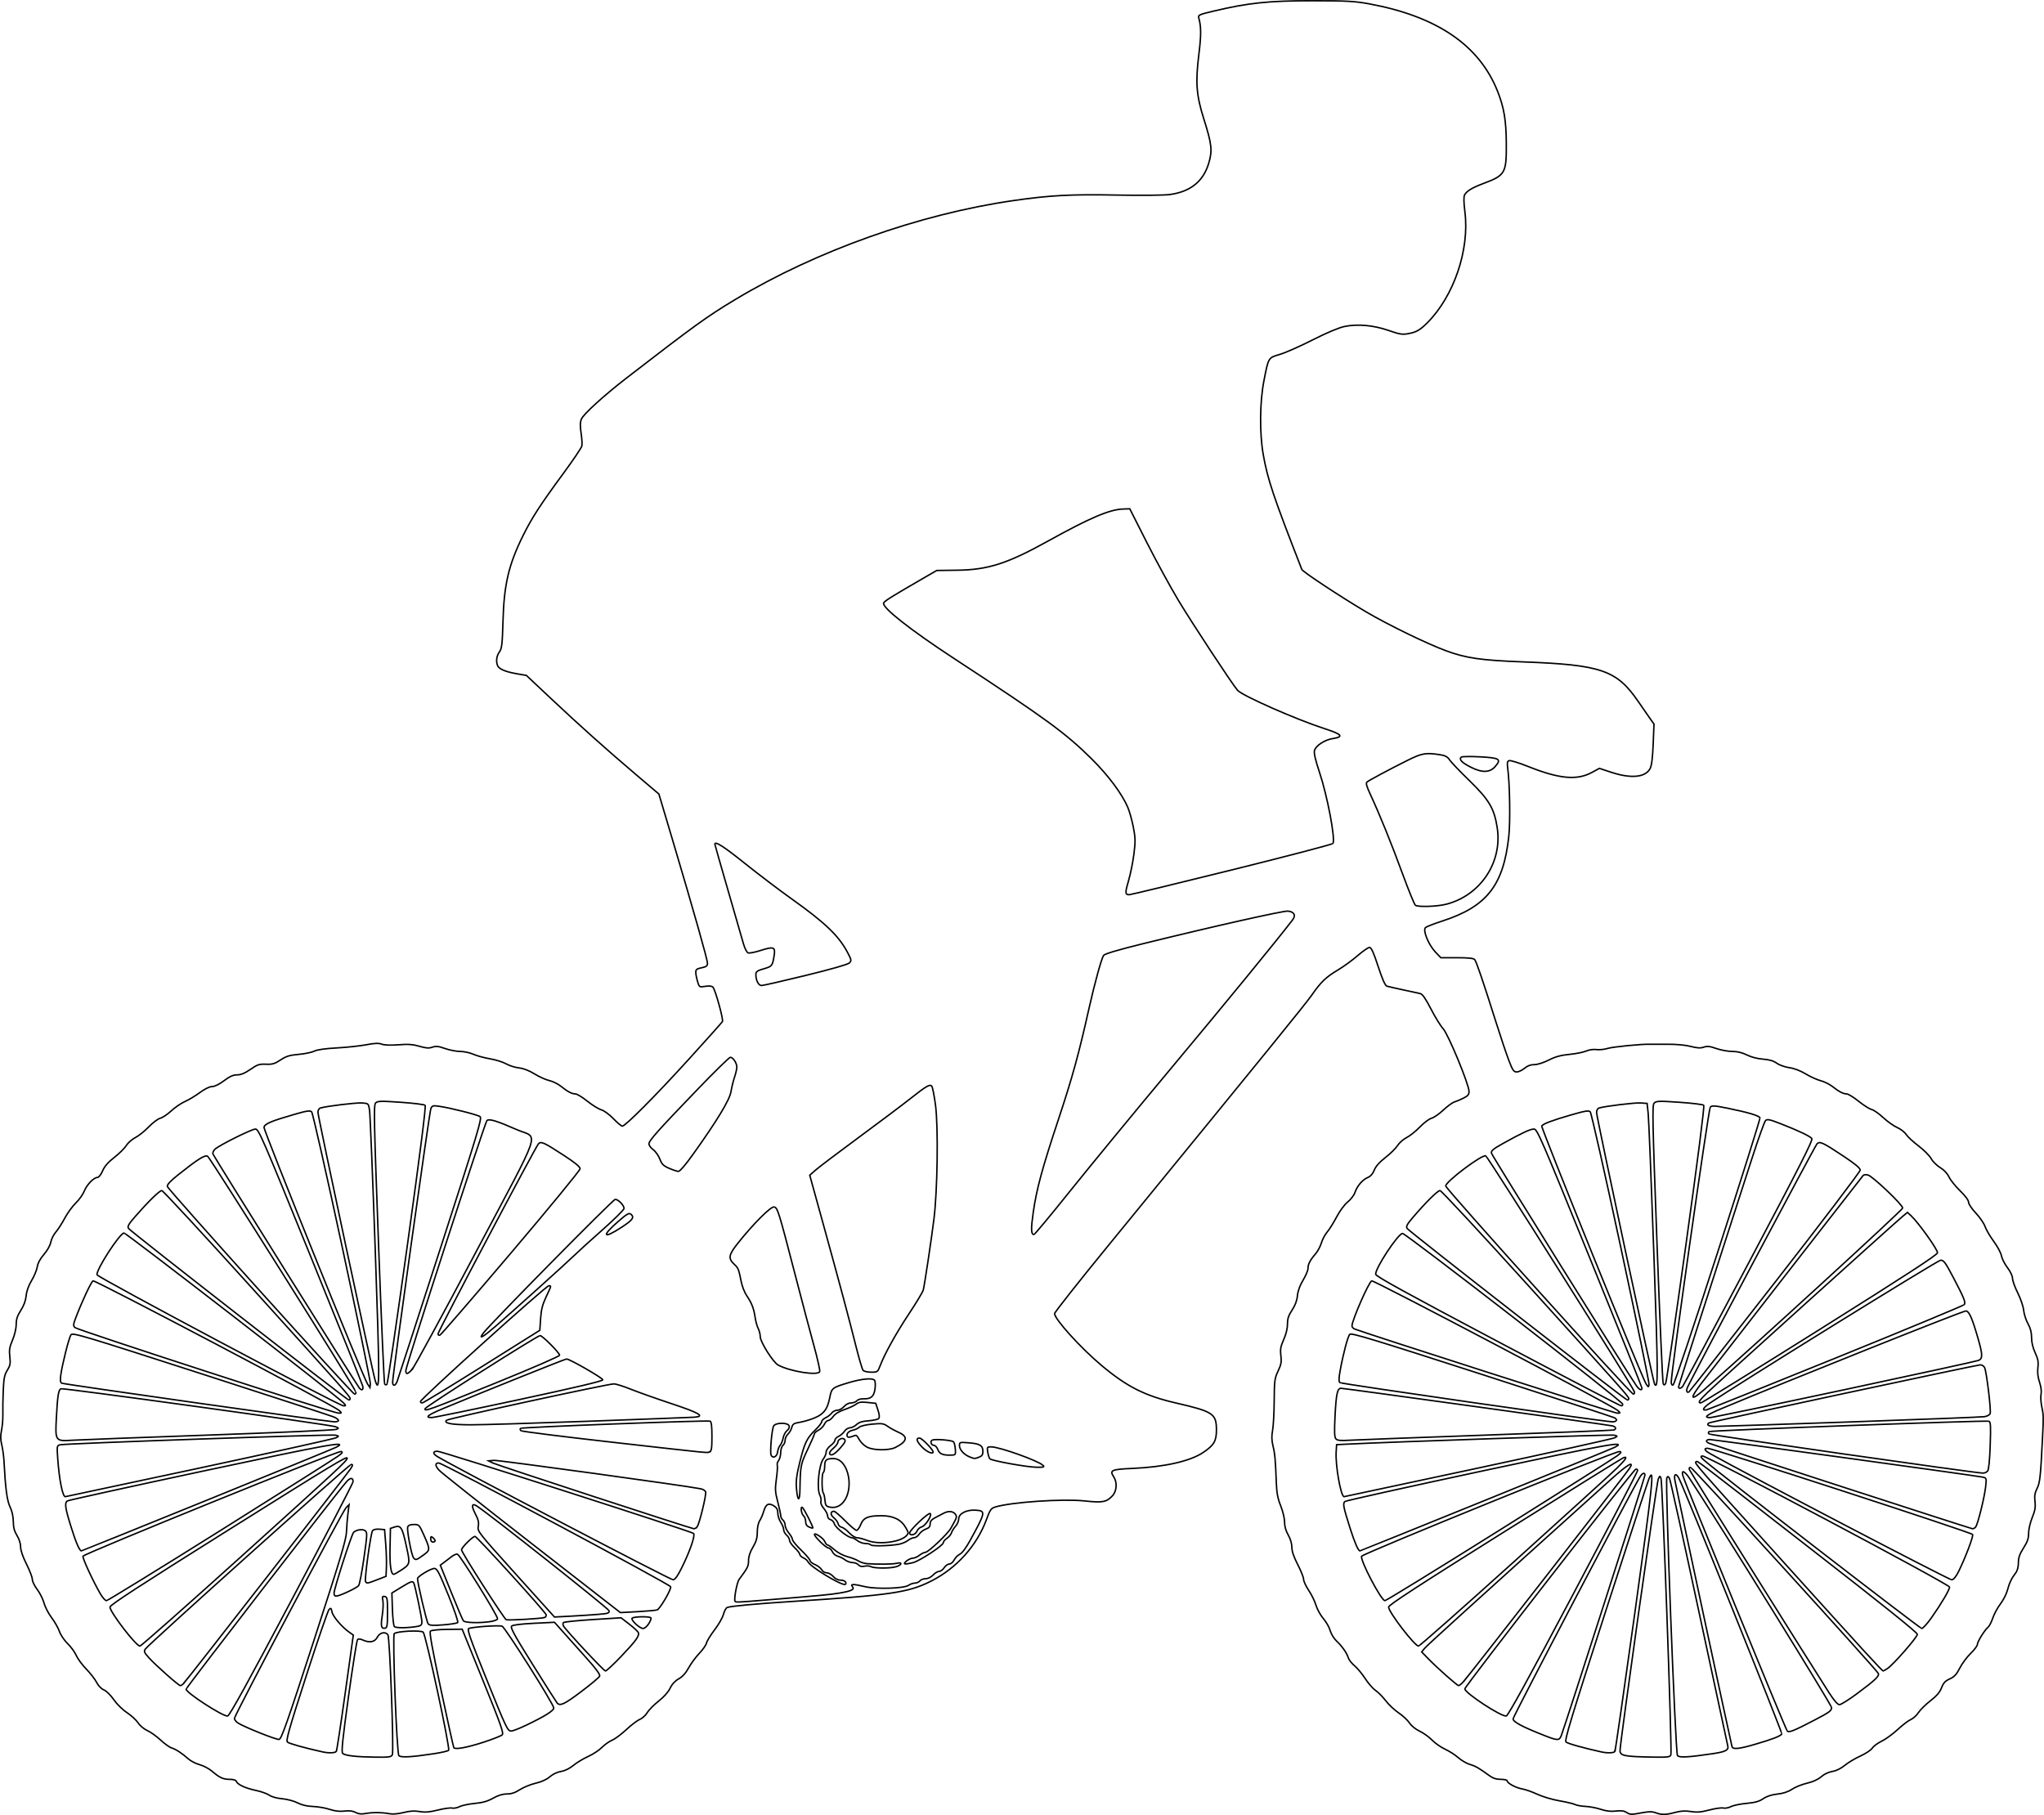<?xml version="1.0" encoding="UTF-8" standalone="no"?>
<!-- Created with Inkscape (http://www.inkscape.org/) -->

<svg
   xmlns:dc="http://purl.org/dc/elements/1.1/"
   xmlns:cc="http://creativecommons.org/ns#"
   xmlns:rdf="http://www.w3.org/1999/02/22-rdf-syntax-ns#"
   xmlns:svg="http://www.w3.org/2000/svg"
   xmlns="http://www.w3.org/2000/svg"
   xmlns:sodipodi="http://sodipodi.sourceforge.net/DTD/sodipodi-0.dtd"
   xmlns:inkscape="http://www.inkscape.org/namespaces/inkscape"
   width="99.658mm"
   height="88.5mm"
   viewBox="0 0 353.119 313.584"
   id="svg2"
   version="1.1"
   inkscape:version="0.91 r13725"
   sodipodi:docname="cyclist.svg">
  <defs
     id="defs4" />
  <sodipodi:namedview
     id="base"
     pagecolor="#ffffff"
     bordercolor="#666666"
     borderopacity="1.0"
     inkscape:pageopacity="0.0"
     inkscape:pageshadow="2"
     inkscape:zoom="1.4"
     inkscape:cx="128.04558"
     inkscape:cy="155.68691"
     inkscape:document-units="px"
     inkscape:current-layer="layer1"
     showgrid="false"
     fit-margin-top="0"
     fit-margin-left="0"
     fit-margin-right="0"
     fit-margin-bottom="0"
     inkscape:window-width="1366"
     inkscape:window-height="715"
     inkscape:window-x="0"
     inkscape:window-y="0"
     inkscape:window-maximized="1" />
  <g
     inkscape:label="Calque 1"
     inkscape:groupmode="layer"
     id="layer1"
     transform="translate(-104.572,-300.51)">
    <path
       style="fill:none;stroke:#000000;stroke-width:0.253"
       d="m 166.009,613.636 c -0.483,-0.26 -1.083,-0.333 -1.928,-0.232 -0.835,0.099 -1.655,0.003 -2.566,-0.299 -0.736,-0.245 -2.032,-0.468 -2.88,-0.497 -1.021,-0.035 -1.919,-0.246 -2.661,-0.627 -0.626,-0.321 -1.799,-0.634 -2.657,-0.709 -0.913,-0.08 -1.816,-0.33 -2.224,-0.616 -0.378,-0.265 -1.409,-0.633 -2.29,-0.817 -1.805,-0.378 -3.179,-1.007 -3.389,-1.553 -0.09,-0.234 -0.501,-0.366 -1.142,-0.366 -1.153,0 -1.73,-0.263 -3.067,-1.401 -0.528,-0.449 -1.496,-0.96 -2.151,-1.136 -0.655,-0.176 -1.533,-0.627 -1.95,-1.002 -1.06,-0.952 -2.165,-1.674 -2.91,-1.9 -0.348,-0.105 -1.202,-0.72 -1.898,-1.366 -0.696,-0.646 -1.721,-1.377 -2.277,-1.624 -0.559,-0.248 -1.268,-0.84 -1.583,-1.322 -0.314,-0.48 -1.182,-1.279 -1.929,-1.775 -0.767,-0.509 -1.764,-1.491 -2.29,-2.254 -0.523,-0.759 -1.264,-1.49 -1.69,-1.666 -0.457,-0.189 -0.96,-0.708 -1.263,-1.303 -0.278,-0.544 -1.081,-1.581 -1.786,-2.304 -0.705,-0.723 -1.486,-1.785 -1.737,-2.36 -0.251,-0.575 -0.917,-1.488 -1.481,-2.03 -0.564,-0.542 -1.202,-1.488 -1.419,-2.102 -0.217,-0.614 -0.83,-1.693 -1.363,-2.398 -0.533,-0.705 -1.12,-1.839 -1.303,-2.521 -0.184,-0.682 -0.713,-1.736 -1.176,-2.343 -0.463,-0.607 -0.842,-1.39 -0.842,-1.739 0,-0.35 -0.455,-1.542 -1.012,-2.649 -0.644,-1.281 -1.013,-2.36 -1.013,-2.968 -7.6e-4,-0.57 -0.252,-1.362 -0.625,-1.967 -0.457,-0.742 -0.627,-1.384 -0.637,-2.404 -0.009,-0.884 -0.213,-1.807 -0.561,-2.53 -0.524,-1.09 -0.795,-3.136 -1.053,-7.971 -0.045,-0.835 -0.217,-2.077 -0.383,-2.759 -0.221,-0.91 -0.231,-1.584 -0.034,-2.531 0.147,-0.709 0.249,-1.973 0.226,-2.808 -0.023,-0.835 0.008,-2.662 0.069,-4.06 0.092,-2.099 0.215,-2.709 0.702,-3.499 0.503,-0.814 0.567,-1.16 0.429,-2.33 -0.133,-1.135 -0.051,-1.637 0.473,-2.883 0.373,-0.887 0.635,-1.998 0.635,-2.696 0,-0.901 0.193,-1.488 0.798,-2.431 0.528,-0.823 0.839,-1.674 0.92,-2.516 0.079,-0.82 0.413,-1.755 0.94,-2.63 0.45,-0.747 0.89,-1.809 0.978,-2.362 0.104,-0.653 0.511,-1.41 1.161,-2.161 0.593,-0.685 1.071,-1.542 1.174,-2.102 0.096,-0.52 0.487,-1.307 0.871,-1.748 0.383,-0.441 1.079,-1.522 1.545,-2.402 0.467,-0.88 1.322,-2.056 1.901,-2.614 0.579,-0.558 1.246,-1.499 1.483,-2.091 0.444,-1.111 1.651,-2.34 2.3,-2.34 0.203,0 0.587,-0.508 0.853,-1.129 0.339,-0.791 0.945,-1.487 2.024,-2.325 0.847,-0.658 1.775,-1.577 2.063,-2.042 0.288,-0.465 0.991,-1.085 1.562,-1.376 0.572,-0.292 1.613,-1.124 2.315,-1.85 0.702,-0.726 1.599,-1.4 1.994,-1.497 0.395,-0.097 1.249,-0.669 1.898,-1.271 0.649,-0.602 1.711,-1.327 2.361,-1.611 0.649,-0.284 1.812,-0.982 2.583,-1.552 0.861,-0.636 1.677,-1.036 2.115,-1.036 0.439,0 1.231,-0.389 2.06,-1.012 0.997,-0.749 1.587,-1.012 2.268,-1.012 0.651,0 1.326,-0.278 2.299,-0.949 1.208,-0.832 1.539,-0.942 2.686,-0.89 1.099,0.049 1.5,-0.068 2.507,-0.735 0.976,-0.646 1.559,-0.826 3.136,-0.966 1.065,-0.095 2.279,-0.346 2.696,-0.558 0.484,-0.246 1.887,-0.447 3.872,-0.555 1.712,-0.093 4.005,-0.338 5.096,-0.545 1.485,-0.282 2.162,-0.308 2.698,-0.104 0.446,0.17 1.529,0.209 2.875,0.104 1.668,-0.13 2.492,-0.071 3.625,0.259 1.135,0.331 1.639,0.367 2.236,0.159 0.617,-0.215 1.055,-0.169 2.195,0.232 0.783,0.275 1.955,0.501 2.603,0.501 0.648,0 1.677,0.22 2.286,0.489 0.609,0.269 1.905,0.622 2.879,0.786 0.974,0.163 2.227,0.554 2.783,0.869 0.557,0.314 1.557,0.631 2.224,0.703 0.777,0.084 1.738,0.456 2.677,1.035 0.806,0.498 1.952,1.014 2.547,1.148 0.595,0.134 1.497,0.576 2.004,0.982 1.181,0.946 1.904,1.327 2.518,1.327 0.27,0 1.2,0.567 2.067,1.261 0.867,0.693 1.951,1.364 2.408,1.49 0.468,0.129 1.375,0.794 2.078,1.523 0.686,0.711 1.381,1.293 1.545,1.293 0.535,0 5.81,-5.308 11.528,-11.602 3.079,-3.389 5.678,-6.299 5.774,-6.468 0.193,-0.336 -1.201,-5.392 -1.631,-5.915 -0.182,-0.222 -0.602,-0.276 -1.321,-0.168 -1.05,0.157 -1.054,0.155 -1.353,-0.842 -0.165,-0.55 -0.3,-1.247 -0.3,-1.548 0,-0.558 0.102,-0.627 1.328,-0.895 0.491,-0.108 0.696,-0.31 0.696,-0.686 0,-0.609 -2.449,-9.26 -5.98,-21.123 l -2.419,-8.129 -3.834,-3.254 c -5.183,-4.4 -9.795,-8.524 -14.843,-13.272 l -4.215,-3.965 -1.728,-0.301 c -1.936,-0.337 -3.027,-0.813 -3.261,-1.422 -0.288,-0.75 -0.162,-1.647 0.328,-2.339 0.422,-0.596 0.502,-1.294 0.619,-5.367 0.18,-6.315 0.985,-9.724 3.485,-14.769 1.515,-3.055 3.023,-5.378 6.987,-10.761 1.68,-2.282 3.103,-4.398 3.161,-4.703 0.058,-0.305 -0.006,-1.304 -0.143,-2.22 -0.185,-1.235 -0.168,-1.861 0.063,-2.42 0.349,-0.842 3.958,-4.123 7.788,-7.079 11.861,-9.156 13.894,-10.624 18.756,-13.547 14.017,-8.425 31.812,-14.76 48.051,-17.105 6.35,-0.917 9.908,-1.108 17.842,-0.956 4.243,0.081 8.272,0.04 9.236,-0.095 3.55,-0.496 5.74,-2.256 6.686,-5.372 0.668,-2.201 0.551,-3.296 -0.822,-7.636 -1.314,-4.157 -1.48,-6.301 -0.867,-11.248 0.406,-3.28 0.402,-4.753 -0.018,-6.247 -0.142,-0.504 0.037,-0.587 2.59,-1.192 5.987,-1.42 9.489,-1.786 17.039,-1.781 6.022,0.003 7.35,0.077 9.868,0.545 11.651,2.167 18.933,7.123 22.101,15.041 1.128,2.82 1.505,5.05 1.53,9.057 0.033,5.151 -0.168,5.503 -3.938,6.919 -1.962,0.737 -2.911,1.311 -3.268,1.978 -0.174,0.325 -0.156,1.267 0.056,2.963 0.814,6.525 -1.91,14.543 -6.501,19.134 -1.257,1.257 -1.877,1.614 -3.255,1.871 -1.047,0.196 -1.505,0.123 -3.386,-0.533 -2.645,-0.922 -5.431,-1.173 -7.698,-0.692 -0.973,0.207 -3.089,1.1 -5.471,2.31 -2.136,1.085 -4.675,2.209 -5.642,2.497 -2.052,0.611 -1.978,0.489 -2.778,4.6 -0.714,3.669 -0.76,9.038 -0.11,12.722 0.758,4.294 1.743,7.227 6.664,19.837 0.162,0.415 6.693,4.725 11.105,7.329 3.754,2.216 10.481,5.491 13.784,6.712 3.478,1.285 6.054,1.658 13.375,1.933 13.475,0.507 16.129,1.419 19.834,6.81 0.712,1.036 1.62,2.345 2.018,2.91 l 0.724,1.027 -0.14,3.464 c -0.095,2.355 -0.263,3.7 -0.522,4.203 -0.799,1.545 -3.296,1.789 -6.723,0.656 l -2.049,-0.677 -1.296,0.705 c -2.581,1.405 -5.652,1.115 -11.046,-1.042 -1.578,-0.631 -3.045,-1.079 -3.26,-0.997 -0.305,0.117 -0.358,0.394 -0.24,1.253 0.365,2.662 0.474,9.264 0.195,11.823 -0.926,8.501 -3.803,12.154 -11.538,14.651 -1.392,0.449 -2.678,0.954 -2.859,1.122 -0.492,0.458 0.523,2.957 1.704,4.199 l 0.95,0.998 2.792,0 c 1.925,0 2.873,0.098 3.053,0.316 0.301,0.365 1.392,3.56 3.604,10.564 0.857,2.714 1.898,5.817 2.312,6.895 0.644,1.676 0.839,1.961 1.348,1.961 0.327,0 0.933,-0.285 1.347,-0.633 0.508,-0.427 1.058,-0.633 1.696,-0.633 0.556,0 1.581,-0.323 2.492,-0.786 1.14,-0.579 2.081,-0.838 3.574,-0.983 1.115,-0.108 2.416,-0.367 2.892,-0.576 0.498,-0.218 1.255,-0.326 1.782,-0.256 0.504,0.068 1.367,-0.02 1.918,-0.195 0.876,-0.278 5.925,-0.775 7.327,-0.721 0.278,0.011 1.634,0.011 3.012,-2e-4 1.504,-0.012 3.109,0.137 4.015,0.371 1.129,0.293 1.697,0.325 2.26,0.129 0.594,-0.207 1.051,-0.157 2.176,0.238 0.783,0.275 2.017,0.501 2.741,0.501 0.885,0 1.717,0.2 2.539,0.611 0.742,0.371 1.835,0.655 2.778,0.723 1.092,0.079 1.803,0.288 2.384,0.703 0.463,0.329 1.421,0.67 2.169,0.772 0.836,0.113 1.891,0.515 2.803,1.067 0.804,0.487 1.975,1.018 2.601,1.181 0.626,0.163 1.537,0.611 2.024,0.995 1.153,0.909 1.878,1.287 2.472,1.287 0.265,0 1.19,0.569 2.057,1.264 0.866,0.695 1.881,1.338 2.256,1.428 0.374,0.09 1.273,0.719 1.998,1.397 0.725,0.679 1.807,1.448 2.404,1.71 0.597,0.262 1.297,0.801 1.554,1.197 0.258,0.397 1.226,1.295 2.151,1.996 0.925,0.701 1.903,1.683 2.173,2.182 0.27,0.499 0.972,1.197 1.561,1.553 0.666,0.402 1.24,1.012 1.521,1.614 0.248,0.532 1.111,1.61 1.919,2.395 0.899,0.874 1.468,1.64 1.468,1.976 0,0.311 0.541,1.121 1.246,1.867 0.685,0.725 1.403,1.771 1.596,2.325 0.192,0.554 0.87,1.713 1.506,2.575 0.636,0.862 1.234,1.98 1.329,2.484 0.095,0.504 0.564,1.43 1.043,2.058 0.512,0.67 0.871,1.432 0.871,1.847 0,0.388 0.406,1.518 0.903,2.511 0.497,0.993 0.956,2.341 1.02,2.996 0.064,0.655 0.398,1.694 0.741,2.309 0.436,0.78 0.626,1.51 0.627,2.414 0.003,0.84 0.22,1.765 0.621,2.624 0.493,1.06 0.589,1.577 0.472,2.561 -0.099,0.831 -0.006,1.655 0.285,2.53 0.263,0.791 0.366,1.592 0.265,2.052 -0.091,0.415 -0.043,1.355 0.107,2.088 0.319,1.559 0.325,1.758 0.151,5.256 -0.348,7.013 -0.45,7.967 -0.955,8.967 -0.386,0.764 -0.469,1.287 -0.356,2.241 0.116,0.977 0.013,1.573 -0.477,2.779 -0.352,0.866 -0.624,2.045 -0.624,2.705 0,0.902 -0.201,1.486 -0.879,2.55 -0.672,1.055 -0.881,1.655 -0.886,2.548 -0.004,0.742 -0.177,1.388 -0.475,1.771 -0.703,0.906 -1.09,1.72 -1.43,3.01 -0.169,0.64 -0.711,1.693 -1.204,2.339 -0.493,0.646 -1.085,1.741 -1.315,2.434 -0.23,0.692 -0.602,1.41 -0.827,1.594 -0.591,0.485 -1.841,2.515 -1.841,2.989 0,0.222 -0.522,0.911 -1.16,1.532 -0.638,0.62 -1.483,1.761 -1.877,2.535 -0.559,1.097 -0.939,1.507 -1.726,1.862 -0.786,0.355 -1.099,0.692 -1.42,1.531 -0.295,0.772 -0.837,1.407 -1.916,2.245 -0.828,0.643 -1.764,1.566 -2.08,2.052 -0.316,0.486 -0.907,1.022 -1.313,1.191 -0.406,0.169 -1.431,0.95 -2.277,1.734 -0.847,0.784 -2.086,1.687 -2.754,2.005 -0.668,0.318 -1.397,0.858 -1.621,1.198 -0.223,0.34 -1.146,0.955 -2.051,1.365 -0.905,0.41 -2.126,1.14 -2.714,1.622 -0.666,0.546 -1.474,0.94 -2.145,1.048 -0.647,0.104 -1.414,0.468 -1.922,0.915 -0.544,0.478 -1.411,0.874 -2.433,1.111 -0.873,0.203 -2.043,0.672 -2.599,1.043 -0.68,0.453 -1.511,0.728 -2.53,0.838 -0.998,0.107 -1.837,0.38 -2.448,0.797 -0.7,0.477 -1.414,0.677 -2.887,0.811 -1.076,0.098 -2.292,0.351 -2.703,0.563 -0.41,0.212 -1.004,0.321 -1.319,0.242 -0.315,-0.079 -1.401,0.074 -2.413,0.34 -1.431,0.376 -2.138,0.435 -3.173,0.267 -0.954,-0.155 -1.716,-0.115 -2.683,0.143 -1.652,0.44 -2.337,0.453 -3.402,0.069 -0.641,-0.232 -1.213,-0.223 -2.598,0.038 -1.575,0.297 -1.847,0.289 -2.399,-0.073 -0.46,-0.301 -0.953,-0.369 -1.878,-0.26 -0.868,0.103 -1.671,0.01 -2.604,-0.299 -0.742,-0.246 -1.933,-0.474 -2.647,-0.506 -0.714,-0.032 -1.518,-0.175 -1.786,-0.318 -0.268,-0.143 -1.486,-0.433 -2.706,-0.644 -1.221,-0.211 -2.943,-0.722 -3.827,-1.135 -0.884,-0.414 -2.058,-0.829 -2.608,-0.921 -1.098,-0.185 -2.602,-0.995 -2.602,-1.4 0,-0.141 -0.496,-0.257 -1.101,-0.257 -0.773,0 -1.357,-0.187 -1.961,-0.628 -1.795,-1.312 -2.408,-1.665 -3.39,-1.953 -0.557,-0.163 -1.454,-0.687 -1.994,-1.164 -0.54,-0.477 -1.566,-1.135 -2.28,-1.462 -0.714,-0.327 -1.732,-1.038 -2.261,-1.58 -0.529,-0.542 -1.496,-1.236 -2.148,-1.541 -0.686,-0.321 -1.423,-0.918 -1.751,-1.418 -0.311,-0.474 -1.155,-1.26 -1.876,-1.746 -0.721,-0.486 -1.722,-1.426 -2.224,-2.091 -0.502,-0.664 -1.288,-1.46 -1.745,-1.769 -0.458,-0.308 -1.264,-1.228 -1.791,-2.044 -0.527,-0.816 -1.36,-1.819 -1.85,-2.228 -0.49,-0.41 -0.977,-1.03 -1.083,-1.378 -0.253,-0.837 -1.051,-1.975 -2.04,-2.91 -0.442,-0.418 -0.929,-1.22 -1.083,-1.783 -0.154,-0.563 -0.686,-1.497 -1.182,-2.077 -0.496,-0.579 -1.069,-1.619 -1.275,-2.31 -0.205,-0.691 -0.77,-1.846 -1.255,-2.567 -0.485,-0.721 -0.882,-1.577 -0.882,-1.904 0,-0.326 -0.455,-1.474 -1.012,-2.549 -0.691,-1.335 -1.013,-2.283 -1.015,-2.987 -0.003,-0.63 -0.248,-1.459 -0.633,-2.132 -0.413,-0.722 -0.63,-1.491 -0.63,-2.234 0,-0.634 -0.294,-1.868 -0.668,-2.802 -0.508,-1.269 -0.688,-2.219 -0.754,-3.965 -0.148,-3.956 -0.246,-5.04 -0.577,-6.392 -0.234,-0.957 -0.254,-1.676 -0.071,-2.657 0.138,-0.74 0.263,-3.046 0.279,-5.125 0.026,-3.494 0.077,-3.883 0.672,-5.142 0.536,-1.133 0.617,-1.581 0.484,-2.672 -0.133,-1.084 -0.048,-1.563 0.49,-2.773 0.405,-0.911 0.651,-1.92 0.651,-2.677 0,-0.939 0.181,-1.488 0.798,-2.42 0.537,-0.81 0.838,-1.621 0.92,-2.474 0.08,-0.83 0.416,-1.758 0.973,-2.682 0.468,-0.777 0.851,-1.683 0.851,-2.014 0,-0.742 0.368,-1.462 1.291,-2.524 0.391,-0.45 0.851,-1.304 1.023,-1.898 0.172,-0.594 0.622,-1.442 1.001,-1.885 0.379,-0.443 1.117,-1.62 1.64,-2.617 0.551,-1.049 1.356,-2.136 1.913,-2.584 0.529,-0.425 1.088,-1.157 1.244,-1.628 0.37,-1.12 1.312,-2.22 2.227,-2.599 0.482,-0.2 0.864,-0.637 1.115,-1.276 0.257,-0.654 0.892,-1.368 1.938,-2.18 0.856,-0.665 1.791,-1.589 2.079,-2.054 0.288,-0.465 0.991,-1.085 1.562,-1.376 0.572,-0.292 1.613,-1.124 2.315,-1.85 0.702,-0.726 1.601,-1.4 1.999,-1.498 0.398,-0.098 1.309,-0.727 2.024,-1.399 0.715,-0.672 1.586,-1.307 1.933,-1.412 0.348,-0.105 1.06,-0.406 1.581,-0.67 0.756,-0.381 0.946,-0.619 0.936,-1.169 -0.023,-1.23 -3.585,-9.845 -4.468,-10.807 -0.441,-0.481 -1.389,-2.017 -2.107,-3.414 -0.928,-1.806 -1.462,-2.575 -1.85,-2.663 -0.3,-0.068 -1.627,-0.356 -2.949,-0.64 -1.322,-0.284 -2.594,-0.574 -2.826,-0.645 -0.283,-0.086 -0.777,-1.209 -1.498,-3.407 -0.803,-2.449 -1.181,-3.279 -1.494,-3.279 -0.23,0 -1.15,0.636 -2.045,1.414 -0.894,0.777 -2.417,1.886 -3.384,2.463 -2.096,1.25 -2.94,2.059 -4.543,4.353 -1.096,1.568 -7.463,9.407 -35.133,43.251 -5.114,6.256 -9.299,11.556 -9.299,11.779 0,0.956 4.51,5.937 8.1,8.947 4.418,3.704 7.498,5.257 12.902,6.505 6.421,1.483 6.958,1.843 6.958,4.664 0,1.898 -0.415,2.607 -2.257,3.856 -2.252,1.528 -6.66,2.526 -12.252,2.776 -3.655,0.163 -3.983,0.311 -3.231,1.458 0.625,0.954 0.525,2.463 -0.216,3.262 -1.026,1.107 -1.695,1.232 -4.809,0.899 -3.783,-0.404 -12.751,0.209 -15.476,1.058 -0.688,0.215 -0.879,0.487 -1.461,2.081 -1.672,4.585 -5.181,8.493 -9.64,10.736 -3.885,1.954 -7.03,2.414 -23.785,3.48 -6.309,0.401 -10.783,0.814 -11.401,1.051 -0.198,0.076 -0.485,0.61 -0.639,1.187 -0.154,0.577 -0.84,1.779 -1.526,2.671 -0.686,0.892 -1.316,1.917 -1.399,2.277 -0.084,0.361 -0.646,1.168 -1.249,1.794 -0.603,0.626 -1.43,1.749 -1.837,2.496 -0.496,0.909 -1.064,1.538 -1.719,1.906 -0.637,0.357 -1.155,0.921 -1.485,1.617 -0.312,0.658 -1.073,1.513 -1.981,2.226 -0.811,0.636 -1.697,1.535 -1.97,1.997 -0.272,0.462 -0.852,0.987 -1.287,1.167 -0.436,0.18 -1.485,0.976 -2.332,1.769 -0.847,0.792 -1.948,1.611 -2.446,1.819 -0.499,0.208 -1.295,0.773 -1.771,1.255 -0.475,0.482 -1.539,1.182 -2.365,1.555 -0.825,0.374 -1.979,1.071 -2.563,1.55 -0.661,0.542 -1.47,0.936 -2.139,1.043 -0.647,0.104 -1.414,0.468 -1.922,0.915 -0.542,0.476 -1.413,0.875 -2.427,1.111 -0.87,0.203 -2.106,0.706 -2.748,1.118 -0.829,0.532 -1.481,0.749 -2.252,0.749 -0.728,0 -1.513,0.24 -2.382,0.729 -0.949,0.534 -1.802,0.777 -3.183,0.906 -1.038,0.097 -2.218,0.348 -2.623,0.558 -0.405,0.209 -0.976,0.318 -1.269,0.242 -0.293,-0.077 -1.39,0.075 -2.438,0.337 -1.443,0.361 -2.211,0.425 -3.17,0.264 -0.903,-0.151 -1.697,-0.103 -2.775,0.169 -0.899,0.226 -1.872,0.312 -2.404,0.21 -1.269,-0.242 -3.004,-0.258 -4.183,-0.039 -0.718,0.133 -1.216,0.078 -1.713,-0.19 z m 6.341,-9.955 c 0.292,-0.594 -0.439,-20.338 -0.767,-20.749 -0.475,-0.593 -1.418,-0.366 -1.836,0.443 -0.435,0.841 -1.333,1.006 -2.525,0.462 -0.398,-0.181 -0.742,-0.206 -0.884,-0.063 -0.128,0.128 -0.827,4.535 -1.555,9.793 -1.026,7.416 -1.254,9.627 -1.02,9.862 0.394,0.394 2.292,0.615 5.658,0.659 2.352,0.031 2.74,-0.023 2.929,-0.407 z m 7.238,-0.197 c 1.238,-0.189 2.356,-0.45 2.485,-0.578 0.305,-0.305 -3.931,-19.982 -4.394,-20.413 -0.402,-0.374 -4.584,-0.164 -4.995,0.251 -0.341,0.344 0.425,20.626 0.795,21.076 0.302,0.366 2.21,0.262 6.109,-0.335 z m 213.647,0.197 c 0.215,-0.555 -1.451,-47.07 -1.71,-47.76 -0.18,-0.481 -0.204,-0.474 -0.475,0.127 -0.274,0.607 -6.605,45.57 -6.605,46.908 0,0.898 0.772,1.046 5.891,1.125 2.388,0.037 2.749,-0.013 2.899,-0.4 z m 7.25,-0.196 c 2.224,-0.328 2.78,-0.628 2.566,-1.385 -0.059,-0.209 -2.287,-10.568 -4.951,-23.022 -2.664,-12.453 -4.961,-22.862 -5.105,-23.13 -0.213,-0.398 -0.298,-0.421 -0.463,-0.127 -0.315,0.564 1.485,47.566 1.838,47.992 0.32,0.385 1.82,0.305 6.115,-0.328 z m -237.812,-0.391 c 0.092,-0.149 0.79,-4.732 1.551,-10.185 l 1.383,-9.913 -0.713,-0.506 c -1.294,-0.918 -2.81,-2.704 -2.969,-3.496 -0.135,-0.676 -0.203,-0.731 -0.512,-0.413 -0.196,0.202 -1.969,5.363 -3.94,11.469 -2.976,9.217 -3.527,11.158 -3.246,11.428 0.273,0.263 3.027,1.031 6.158,1.718 0.987,0.216 2.123,0.166 2.289,-0.102 z m 220.885,0.022 c 0.085,-0.137 1.621,-10.807 3.414,-23.711 3.14,-22.598 3.478,-25.82 2.449,-23.356 -0.203,0.487 -3.583,10.832 -7.509,22.988 -6.004,18.588 -7.085,22.155 -6.794,22.434 0.28,0.269 3.011,1.033 6.165,1.725 0.958,0.21 2.121,0.169 2.275,-0.08 z M 188.217,601.469 c 1.531,-0.5 2.935,-1.06 3.121,-1.245 0.281,-0.28 -0.267,-1.828 -3.291,-9.289 l -3.628,-8.952 -2.609,0.029 c -1.499,0.017 -2.725,0.146 -2.883,0.304 -0.198,0.198 0.313,3.031 1.82,10.092 1.152,5.4 2.152,9.917 2.223,10.039 0.215,0.37 2.318,-0.021 5.247,-0.978 z m 219.615,0.382 c 2.914,-0.849 4.339,-1.399 4.564,-1.762 0.13,-0.21 -16.731,-42.129 -17.741,-44.105 -0.526,-1.029 -0.939,-0.887 -0.733,0.253 0.286,1.579 9.748,45.712 9.873,46.052 0.182,0.493 1.232,0.379 4.037,-0.438 z M 158.817,583.881 c 4.571,-14.065 5.561,-17.37 5.613,-18.724 0.035,-0.905 0.148,-2.328 0.252,-3.163 l 0.189,-1.518 -0.507,0.506 c -0.624,0.622 -19.29,35.851 -19.29,36.407 0,0.219 0.269,0.575 0.598,0.79 1.049,0.687 6.594,2.907 7.104,2.844 0.415,-0.052 1.341,-2.678 6.041,-17.141 z m 215.47,16.51 c 0.558,-1.395 14.459,-44.662 14.459,-45.004 0,-0.531 -0.402,-0.424 -0.816,0.217 -1.171,1.813 -21.957,41.444 -21.957,41.864 0,0.533 1.574,1.371 5.414,2.882 2.267,0.892 2.558,0.896 2.9,0.041 z m 43.684,-2.671 c 2.661,-1.383 3.035,-1.655 3.021,-2.205 -0.012,-0.483 -19.051,-31.211 -24.494,-39.532 -0.886,-1.355 -1.514,-1.622 -1.189,-0.506 0.444,1.527 17.803,43.976 18.046,44.129 0.369,0.232 1.165,-0.093 4.616,-1.886 z M 195.487,598.564 c 3.24,-1.557 4.749,-2.502 4.749,-2.973 0,-0.649 -8.412,-13.966 -8.928,-14.133 -0.599,-0.194 -5.344,0.149 -5.779,0.418 -0.268,0.166 0.333,1.886 2.797,8.003 3.767,9.354 3.926,9.69 4.572,9.69 0.273,0 1.438,-0.452 2.588,-1.005 z m -40.529,-21.641 c 5.83,-10.994 10.603,-20.182 10.607,-20.418 0.011,-0.743 -0.458,-0.753 -1.107,-0.024 -1.707,1.921 -27.733,35.574 -27.733,35.861 0,0.623 6.383,4.753 7.169,4.638 0.333,-0.049 3.444,-5.688 11.064,-20.058 z m 221.404,-1.012 c 6.115,-11.551 11.118,-21.154 11.119,-21.339 1.5e-4,-0.186 -0.14,-0.291 -0.311,-0.234 -0.488,0.163 -29.51,37.461 -29.53,37.95 -0.027,0.691 6.259,4.817 7.146,4.69 0.327,-0.047 3.641,-6.079 11.576,-21.067 z m -171.357,16.835 c 1.658,-1.248 3.082,-2.447 3.166,-2.664 0.101,-0.264 -0.615,-1.251 -2.163,-2.981 -1.273,-1.423 -3.064,-3.425 -3.98,-4.45 l -1.666,-1.864 -3.542,0.173 c -2.234,0.109 -3.66,0.287 -3.86,0.483 -0.254,0.247 0.48,1.587 3.63,6.625 2.171,3.473 4.065,6.458 4.208,6.632 0.511,0.621 1.235,0.285 4.208,-1.953 z m 220.328,0.41 c 3.253,-2.413 3.978,-3.106 3.721,-3.555 -0.525,-0.918 -32.105,-35.577 -32.416,-35.577 -0.211,0 -0.296,0.153 -0.21,0.377 0.135,0.351 21.121,33.886 24.11,38.527 0.895,1.389 1.503,2.088 1.817,2.088 0.26,0 1.6,-0.836 2.979,-1.859 z M 136.265,591.39 c 0.539,-0.539 28.356,-36.294 28.88,-37.121 0.399,-0.629 0.414,-0.752 0.094,-0.752 -0.37,0 -34.877,30.948 -35.552,31.885 -0.294,0.407 -0.217,0.593 0.633,1.538 1.145,1.273 5.114,4.786 5.407,4.786 0.112,0 0.355,-0.151 0.54,-0.335 z m 221.152,-0.361 c 0.781,-0.839 28.014,-35.825 28.658,-36.816 0.927,-1.427 -0.307,-0.714 -3.066,1.771 -23.768,21.407 -31.921,28.798 -32.331,29.31 l -0.494,0.615 1.126,1.164 c 1.515,1.566 5.001,4.652 5.256,4.652 0.112,0 0.495,-0.313 0.852,-0.696 z m -145.511,-4.379 c 2.552,-2.676 3.16,-3.522 2.942,-4.092 -0.073,-0.189 -0.775,-0.84 -1.561,-1.447 l -1.429,-1.102 -4.862,0.306 c -2.674,0.168 -4.959,0.402 -5.078,0.52 -0.119,0.118 -0.119,0.382 0,0.591 0.449,0.784 6.969,7.769 7.255,7.773 0.165,0.003 1.394,-1.145 2.733,-2.548 z m 218.731,2.133 c 1.018,-0.667 5.174,-5.423 5.174,-5.921 0,-0.306 -5.98,-5.105 -18.029,-14.47 -21.411,-16.642 -19.843,-15.451 -20.189,-15.335 -0.416,0.139 -0.029,0.582 15.188,17.431 13.736,15.209 16.94,18.707 17.133,18.707 0.052,0 0.378,-0.185 0.723,-0.412 z M 146.389,569.297 c 16.522,-14.909 18.152,-16.42 18.164,-16.856 0.013,-0.43 -2.316,0.979 -21.223,12.842 -14.704,9.226 -19.76,12.52 -19.761,12.873 -0.003,0.87 4.507,6.738 5.18,6.738 0.195,0 8.133,-7.018 17.64,-15.596 z m 219.748,1.017 c 8.887,-8.018 16.869,-15.274 17.739,-16.124 1.593,-1.556 1.955,-2.137 1.139,-1.823 -0.244,0.093 -9.467,5.827 -20.496,12.741 -14.977,9.389 -20.053,12.691 -20.053,13.046 0,0.863 4.508,6.738 5.17,6.738 0.189,0 7.615,-6.56 16.501,-14.579 z m -194.62,8.759 c 0,-2.4 -0.045,-2.659 -0.48,-2.742 -0.415,-0.08 -0.458,0.017 -0.318,0.717 0.089,0.445 0.04,1.592 -0.108,2.55 -0.288,1.858 -0.183,2.335 0.486,2.206 0.358,-0.069 0.419,-0.465 0.419,-2.731 z m 5.377,2.383 c 0.4,-0.081 0.569,-0.295 0.569,-0.723 0,-0.668 -1.205,-6.418 -1.416,-6.76 -0.218,-0.353 -0.486,-0.257 -2.164,0.769 l -1.607,0.982 0.086,2.75 c 0.047,1.513 0.199,2.887 0.338,3.055 0.237,0.287 2.618,0.246 4.194,-0.073 z m 39.747,-0.411 c 0.282,-0.446 0.458,-0.902 0.389,-1.012 -0.183,-0.297 -3.074,-0.244 -3.262,0.059 -0.212,0.343 1.322,1.764 1.904,1.764 0.25,0 0.686,-0.365 0.968,-0.811 z m 221.597,-1.027 c 1.721,-2.444 3.139,-4.845 3.139,-5.314 0,-0.471 -42.053,-22.782 -42.702,-22.656 -0.365,0.071 -0.311,0.2 0.319,0.762 2.137,1.904 37.251,29.042 37.575,29.041 0.209,0 0.96,-0.825 1.668,-1.832 z m -254.601,0.819 c 0.133,-0.129 -0.541,-2.113 -1.628,-4.787 -1.585,-3.902 -1.934,-4.567 -2.392,-4.567 -0.618,0 -2.913,1.384 -2.913,1.757 0,0.768 1.582,7.504 1.834,7.808 0.24,0.289 0.756,0.326 2.585,0.186 1.257,-0.096 2.388,-0.274 2.514,-0.395 z m 5.579,-0.157 c 0.658,-0.09 1.251,-0.307 1.319,-0.483 0.139,-0.362 -6.452,-10.991 -6.929,-11.175 -0.17,-0.066 -0.626,0.124 -1.012,0.422 -0.386,0.298 -0.984,0.752 -1.329,1.01 l -0.627,0.468 1.872,4.645 c 1.03,2.555 1.98,4.787 2.113,4.961 0.264,0.346 2.61,0.424 4.594,0.152 z m 9.457,-0.724 c 0.184,-0.067 0.298,-0.279 0.253,-0.471 -0.115,-0.488 -11.863,-13.424 -12.284,-13.527 -0.329,-0.08 -2.315,1.886 -2.337,2.313 -0.021,0.408 7.359,11.944 7.723,12.072 0.407,0.143 6.102,-0.188 6.645,-0.387 z m 9.356,-0.544 c 1.596,-0.136 1.837,-0.22 1.771,-0.616 -0.061,-0.368 -20.479,-16.538 -22.817,-18.071 -0.923,-0.605 -1.03,-0.077 -0.277,1.362 0.502,0.96 0.618,1.46 0.492,2.128 -0.16,0.854 -0.022,1.029 6.5,8.267 l 6.664,7.394 2.91,-0.154 c 1.6,-0.085 3.741,-0.225 4.757,-0.312 z m 10.074,-0.764 c 0.505,-0.194 2.436,-3.506 2.333,-4.001 -0.085,-0.407 -39.393,-21.382 -40.071,-21.382 -0.659,0 -0.635,0.488 0.063,1.251 0.387,0.423 7.592,6.131 16.012,12.683 l 15.309,11.914 2.996,-0.163 c 1.648,-0.089 3.159,-0.225 3.359,-0.302 z m 18.953,-1.721 c 9.45,-0.78 10.92,-0.919 12.521,-1.185 2.114,-0.352 2.668,-0.625 2.263,-1.114 -0.394,-0.475 0.136,-0.475 2.165,0.003 1.984,0.466 6.747,0.318 7.536,-0.234 0.301,-0.211 0.792,-0.383 1.092,-0.383 0.3,0 0.687,-0.171 0.86,-0.38 0.173,-0.209 0.623,-0.38 0.999,-0.38 0.402,0 0.929,-0.26 1.278,-0.633 0.327,-0.348 0.8,-0.633 1.05,-0.633 0.251,0 0.643,-0.285 0.871,-0.633 0.228,-0.348 0.626,-0.633 0.885,-0.633 0.26,0 0.635,-0.318 0.838,-0.71 0.202,-0.39 0.645,-0.837 0.986,-0.992 0.373,-0.17 1.051,-1.067 1.709,-2.263 2.766,-5.025 2.804,-5.231 1,-5.34 -1.574,-0.096 -2.91,0.594 -2.91,1.502 0,0.371 -0.243,0.94 -0.54,1.265 -0.297,0.325 -0.615,0.837 -0.706,1.138 -0.091,0.301 -0.446,0.73 -0.788,0.955 -0.343,0.224 -0.623,0.566 -0.623,0.758 0,0.482 -4.136,3.195 -5.275,3.459 -1.492,0.347 -1.762,0.275 -1.087,-0.287 0.329,-0.274 0.823,-0.498 1.099,-0.498 0.276,0 0.791,-0.228 1.145,-0.506 0.354,-0.278 0.813,-0.506 1.021,-0.506 0.495,0 3.843,-3.165 4.4,-4.16 1.062,-1.897 1.078,-1.944 0.807,-2.376 -0.358,-0.572 -1.208,-0.663 -2.049,-0.219 -0.382,0.201 -1.064,0.559 -1.517,0.795 -0.591,0.309 -0.822,0.606 -0.822,1.057 0,0.466 -0.191,0.694 -0.742,0.886 -0.408,0.142 -0.923,0.535 -1.144,0.872 -0.221,0.338 -0.612,0.614 -0.868,0.614 -0.256,0 -0.738,0.212 -1.07,0.471 -0.332,0.259 -1.002,0.551 -1.489,0.649 -1.49,0.3 -4.784,0.389 -4.942,0.133 -0.082,-0.133 -0.494,-0.241 -0.916,-0.241 -0.422,0 -1.057,-0.228 -1.411,-0.506 -0.354,-0.278 -0.799,-0.506 -0.988,-0.506 -0.614,0 -2.82,-1.764 -2.974,-2.378 -0.083,-0.329 -0.379,-0.657 -0.659,-0.731 -0.298,-0.078 -0.509,-0.345 -0.509,-0.643 0,-0.281 -0.293,-0.859 -0.651,-1.284 -0.394,-0.469 -0.595,-0.95 -0.509,-1.221 0.078,-0.246 -0.003,-0.732 -0.179,-1.08 -0.579,-1.144 -0.175,-5.289 0.614,-6.297 0.26,-0.332 0.472,-0.851 0.472,-1.154 0,-0.319 0.32,-0.787 0.759,-1.112 0.418,-0.309 0.759,-0.731 0.759,-0.939 0,-0.208 0.283,-0.506 0.629,-0.664 0.346,-0.158 0.804,-0.554 1.018,-0.88 0.214,-0.326 0.635,-0.594 0.936,-0.594 0.301,0 0.812,-0.249 1.136,-0.553 0.43,-0.404 0.998,-0.583 2.098,-0.663 0.83,-0.06 1.618,-0.241 1.752,-0.402 0.158,-0.191 0.11,-0.698 -0.139,-1.455 l -0.383,-1.162 -1.414,-0.146 c -1.117,-0.115 -1.531,-0.053 -1.973,0.294 -0.308,0.242 -1.212,0.662 -2.01,0.933 -0.933,0.317 -1.627,0.742 -1.947,1.191 -0.273,0.384 -0.662,0.698 -0.865,0.698 -0.202,0 -0.501,0.293 -0.665,0.652 -0.163,0.358 -0.616,0.817 -1.007,1.019 -0.39,0.202 -0.71,0.48 -0.71,0.618 0,0.138 -0.527,1.359 -1.171,2.714 -1.21,2.546 -1.265,2.833 -1.332,6.969 -0.035,2.159 -0.419,2.014 -0.598,-0.227 -0.106,-1.317 0.016,-2.292 0.566,-4.512 0.835,-3.376 1.214,-4.167 2.685,-5.596 0.614,-0.596 1.116,-1.247 1.116,-1.446 0,-0.199 0.308,-0.502 0.685,-0.674 0.377,-0.172 0.839,-0.532 1.026,-0.8 0.188,-0.268 0.621,-0.488 0.961,-0.488 0.346,0 0.863,-0.28 1.17,-0.633 0.333,-0.382 0.82,-0.633 1.233,-0.633 0.375,0 0.821,-0.167 0.99,-0.371 0.169,-0.204 0.67,-0.357 1.114,-0.341 1.326,0.05 1.838,-0.386 2.021,-1.719 0.094,-0.688 0.054,-1.317 -0.095,-1.497 -0.348,-0.419 -2.204,-0.243 -4.424,0.418 -2.866,0.854 -2.961,0.926 -3.282,2.497 -0.341,1.668 -0.676,2.323 -1.539,3.001 -0.685,0.539 -2.407,1.155 -3.947,1.412 -0.735,0.123 -0.958,0.294 -1.096,0.843 -0.095,0.379 -0.391,0.893 -0.658,1.142 -0.267,0.249 -0.486,0.719 -0.486,1.044 0,0.325 -0.171,0.734 -0.38,0.907 -0.209,0.173 -0.383,0.728 -0.388,1.233 -0.005,0.505 -0.167,1.128 -0.362,1.385 -0.195,0.257 -0.298,0.614 -0.229,0.794 0.069,0.179 -2e-5,1.24 -0.153,2.358 -0.246,1.798 -0.219,2.258 0.237,3.998 0.283,1.082 0.515,2.159 0.515,2.394 0,0.235 0.171,0.569 0.38,0.742 0.209,0.173 0.38,0.577 0.38,0.897 0,0.32 0.285,0.92 0.633,1.334 0.348,0.413 0.633,0.924 0.633,1.135 0,0.211 0.683,1.04 1.518,1.842 0.835,0.802 1.518,1.608 1.518,1.791 0,0.183 0.389,0.495 0.865,0.694 0.476,0.199 0.992,0.599 1.148,0.889 0.16,0.298 0.533,0.527 0.86,0.527 0.318,0 0.826,0.285 1.128,0.633 0.35,0.403 0.816,0.633 1.284,0.633 0.419,0 0.796,0.163 0.879,0.38 0.081,0.21 0.008,0.377 -0.163,0.374 -0.98,-0.018 -6.047,-3.138 -6.342,-3.904 -0.084,-0.218 -0.44,-0.527 -0.792,-0.687 -0.352,-0.16 -0.64,-0.435 -0.64,-0.61 0,-0.175 -0.399,-0.694 -0.886,-1.154 -0.487,-0.459 -0.886,-1.039 -0.886,-1.288 0,-0.249 -0.228,-0.648 -0.506,-0.886 -0.278,-0.238 -0.507,-0.664 -0.508,-0.946 0,-0.282 -0.228,-0.855 -0.504,-1.272 -0.277,-0.418 -0.503,-1.127 -0.504,-1.576 -0.003,-0.586 -0.177,-0.931 -0.622,-1.223 -0.934,-0.612 -1.435,-0.376 -1.795,0.844 -0.176,0.595 -0.501,1.36 -0.723,1.699 -0.239,0.366 -0.406,1.162 -0.409,1.954 -0.003,1.024 -0.18,1.633 -0.755,2.603 -0.5,0.843 -0.752,1.611 -0.755,2.303 -0.004,0.99 -0.127,1.236 -1.637,3.278 -0.381,0.516 -0.93,3.538 -0.687,3.781 0.18,0.18 0.423,0.169 5.486,-0.249 z m 17.972,-5.757 c -0.225,-0.126 -0.728,-0.159 -1.118,-0.073 -0.482,0.106 -0.813,0.031 -1.033,-0.235 -0.178,-0.215 -0.637,-0.391 -1.018,-0.391 -0.382,0 -0.966,-0.21 -1.297,-0.467 -0.332,-0.257 -0.897,-0.539 -1.256,-0.627 -0.359,-0.087 -0.783,-0.446 -0.943,-0.798 -0.16,-0.351 -0.477,-0.639 -0.705,-0.639 -0.386,0 -2.38,-1.944 -2.38,-2.321 0,-0.407 1.573,0.661 1.781,1.209 0.127,0.333 0.347,0.606 0.489,0.606 0.142,0 0.686,0.38 1.208,0.844 0.547,0.486 1.486,0.983 2.215,1.173 0.696,0.181 1.55,0.513 1.898,0.738 0.348,0.225 1.031,0.437 1.518,0.472 1.888,0.135 4.46,0.1 5.124,-0.07 1,-0.257 0.884,0.29 -0.127,0.597 -1.008,0.306 -3.796,0.295 -4.355,-0.018 z m -10.701,-6.842 c -0.387,-0.177 -0.569,-0.481 -0.569,-0.95 0,-0.379 -0.171,-0.831 -0.38,-1.004 -0.376,-0.312 -0.555,-1.657 -0.19,-1.43 0.261,0.162 1.93,3.446 1.807,3.556 -0.054,0.049 -0.355,-0.028 -0.668,-0.171 z m -101.587,0.552 c 10.678,-6.694 19.812,-12.471 20.299,-12.838 0.726,-0.548 0.801,-0.684 0.422,-0.757 -0.597,-0.115 -44.39,17.658 -44.552,18.081 -0.121,0.315 1.776,4.411 3.045,6.576 0.358,0.61 0.813,1.109 1.011,1.109 0.199,0 9.098,-5.477 19.776,-12.17 z m 220.887,-0.003 c 10.684,-6.695 19.823,-12.472 20.31,-12.838 0.728,-0.548 0.802,-0.681 0.42,-0.755 -0.629,-0.121 -44.384,17.647 -44.555,18.094 -0.27,0.703 3.392,7.672 4.031,7.672 0.203,0 9.111,-5.478 19.795,-12.173 z m -199.024,10.673 c 0.898,-0.407 1.764,-0.899 1.925,-1.092 0.16,-0.193 0.574,-2.336 0.92,-4.763 0.575,-4.039 0.594,-4.438 0.22,-4.723 -0.441,-0.336 -1.536,-0.184 -2.008,0.279 -0.352,0.346 -3.379,9.757 -3.379,10.507 0,0.706 0.38,0.672 2.322,-0.209 z m 5.151,-2.12 1.509,-0.584 0.066,-1.631 c 0.036,-0.897 -0.021,-2.712 -0.127,-4.034 l -0.192,-2.404 -0.907,-0.076 c -0.527,-0.044 -1.016,0.062 -1.166,0.253 -0.318,0.405 -1.429,8.462 -1.214,8.809 0.214,0.345 0.321,0.328 2.032,-0.334 z m 52.665,-2.2 c 1.386,-2.824 2.293,-5.486 1.973,-5.792 -0.381,-0.365 -43.48,-14.198 -44.236,-14.198 -0.82,0 -0.862,0.369 -0.1,0.865 2.069,1.346 40.395,21.391 40.802,21.34 0.359,-0.045 0.813,-0.689 1.562,-2.215 z m 220.531,0.759 c 1.162,-2.351 2.551,-6.014 2.415,-6.369 -0.13,-0.338 -44.962,-14.92 -45.803,-14.898 -0.709,0.019 -0.516,0.384 0.508,0.959 6.213,3.492 41.308,21.817 41.686,21.767 0.331,-0.044 0.745,-0.55 1.194,-1.459 z M 173.799,571.829 c 1.662,-1.098 1.653,-1.057 0.97,-4.215 -0.696,-3.217 -0.958,-3.644 -2.025,-3.289 l -0.721,0.24 -0.07,3.297 c -0.065,3.06 0.151,4.632 0.638,4.632 0.11,0 0.654,-0.299 1.208,-0.666 z m 3.902,-2.642 c 1.229,-0.89 1.229,-0.945 0.028,-3.622 -0.723,-1.611 -0.785,-1.674 -1.655,-1.674 -0.605,0 -0.957,0.137 -1.064,0.416 -0.186,0.484 0.639,4.874 1.003,5.341 0.349,0.448 0.484,0.411 1.688,-0.461 z m -37.372,-9.499 c 11.865,-4.817 21.898,-8.926 22.297,-9.131 2.282,-1.172 -1.032,-0.58 -22.887,4.088 -12.722,2.718 -23.302,5.043 -23.511,5.168 -0.534,0.32 -0.411,1.193 0.644,4.565 0.831,2.658 1.443,4.068 1.765,4.068 0.066,0 9.827,-3.941 21.692,-8.758 z m 220.88,0 c 11.875,-4.818 21.916,-8.926 22.315,-9.131 2.304,-1.181 -1.013,-0.587 -23.015,4.12 -12.791,2.736 -23.404,5.093 -23.584,5.238 -0.401,0.322 -0.287,0.917 0.884,4.61 0.789,2.488 1.414,3.922 1.707,3.922 0.056,0 9.817,-3.942 21.692,-8.759 z m -101.716,6.999 c 0.652,-0.174 1.39,-0.542 1.64,-0.818 0.437,-0.483 0.434,-0.535 -0.079,-1.429 -0.799,-1.392 -2.143,-2.057 -4.164,-2.062 -2.362,-0.006 -3.137,0.322 -3.621,1.532 -0.219,0.547 -0.544,0.994 -0.724,0.994 -0.179,0 -1.059,-0.74 -1.956,-1.645 -0.897,-0.905 -1.769,-1.645 -1.939,-1.645 -0.643,0 -0.657,0.603 -0.025,1.117 0.356,0.29 0.689,0.754 0.74,1.031 0.05,0.277 0.318,0.545 0.595,0.597 0.277,0.051 0.86,0.48 1.296,0.952 0.455,0.493 1.048,0.864 1.392,0.872 0.329,0.008 1.111,0.215 1.737,0.461 1.292,0.507 3.304,0.524 5.108,0.043 z m -79.753,0.019 c 0,-0.122 -0.171,-0.364 -0.38,-0.537 -0.317,-0.263 -0.38,-0.227 -0.38,0.222 0,0.309 0.161,0.537 0.38,0.537 0.209,0 0.38,-0.1 0.38,-0.222 z m 83.236,-1.644 c 0.126,-0.33 0.493,-0.669 0.816,-0.752 0.672,-0.174 1.872,-2.069 1.469,-2.319 -0.301,-0.186 -3.538,2.881 -3.538,3.352 0,0.577 1.013,0.35 1.253,-0.281 z m -37.979,-0.747 c 0.394,-0.475 1.648,-5.635 1.478,-6.08 -0.078,-0.203 -0.462,-0.434 -0.855,-0.513 -2.63,-0.53 -34.978,-4.976 -35.72,-4.909 l -0.924,0.083 0.74,0.373 c 0.727,0.367 34.158,11.299 34.717,11.353 0.157,0.015 0.411,-0.123 0.564,-0.308 z m 220.884,0.017 c 0.369,-0.444 1.544,-5.185 1.732,-6.989 0.156,-1.49 0.154,-1.495 -0.573,-1.646 -1.231,-0.256 -46.444,-6.482 -47.075,-6.482 -0.696,0 -0.782,0.371 -0.149,0.64 0.724,0.307 45.205,14.741 45.515,14.769 0.157,0.014 0.404,-0.117 0.549,-0.292 z m -195.961,-3.955 c 2.39,-2.073 1.383,-7.872 -1.368,-7.872 -1.232,0 -1.505,0.232 -1.505,1.277 0,0.534 -0.107,1.036 -0.239,1.118 -0.288,0.178 -0.29,3.192 -0.003,3.555 0.112,0.141 0.24,0.706 0.285,1.255 0.068,0.824 0.193,1.026 0.715,1.153 0.804,0.195 1.518,0.032 2.113,-0.485 z m -110.892,-6.233 c 12.68,-2.717 23.298,-5.071 23.597,-5.231 0.541,-0.291 0.54,-0.292 -0.09,-0.454 -0.673,-0.173 -46.516,1.428 -47.544,1.66 -0.601,0.136 -0.605,0.158 -0.442,2.445 0.258,3.63 0.838,6.52 1.309,6.52 0.064,0 10.491,-2.223 23.17,-4.94 z m 220.898,0 c 12.68,-2.717 23.298,-5.071 23.597,-5.231 0.541,-0.291 0.54,-0.292 -0.09,-0.454 -0.486,-0.125 -38.489,1.155 -46.432,1.564 l -1.518,0.078 -0.077,1.203 c -0.152,2.364 0.803,7.779 1.372,7.779 0.052,0 10.469,-2.223 23.148,-4.94 z m 88.023,0.52 c 0.198,-0.239 0.357,-1.808 0.448,-4.422 0.117,-3.358 0.079,-4.075 -0.219,-4.189 -0.472,-0.181 -47.99,1.579 -48.332,1.791 -0.169,0.104 -0.176,0.25 -0.019,0.407 0.201,0.201 45.552,6.687 47.276,6.761 0.296,0.013 0.677,-0.144 0.846,-0.347 z m -163.208,-1.003 c -0.807,-0.787 -7.523,-3.181 -8.926,-3.181 -0.718,0 -0.741,0.035 -0.596,0.927 0.083,0.51 0.245,1.022 0.361,1.138 0.336,0.336 6.364,1.429 8.022,1.454 1.312,0.02 1.461,-0.024 1.139,-0.338 z m -11.014,-1.403 c 0.491,-0.187 0.649,-0.426 0.649,-0.981 0,-1.027 -0.504,-1.34 -2.401,-1.493 -1.617,-0.13 -1.647,-0.121 -1.647,0.491 0,0.686 0.79,1.554 1.771,1.945 0.821,0.327 0.863,0.328 1.628,0.037 z m -34.818,-0.894 c 0.046,-0.416 0.244,-0.935 0.44,-1.153 0.195,-0.218 0.428,-0.787 0.517,-1.265 0.089,-0.478 0.393,-1.054 0.675,-1.279 0.315,-0.252 0.452,-0.569 0.355,-0.822 -0.231,-0.603 -2.346,-0.575 -2.673,0.035 -0.306,0.572 -0.651,4.459 -0.443,5 0.261,0.681 1.035,0.328 1.129,-0.515 z m 10.888,-0.756 c 0.828,-0.944 0.949,-1.267 0.564,-1.505 -0.371,-0.229 -1.035,0.132 -1.035,0.564 0,0.219 -0.361,0.699 -0.802,1.067 -0.478,0.399 -0.727,0.79 -0.617,0.968 0.253,0.409 0.9,0.034 1.89,-1.094 z m 19.818,0.252 c -0.044,-0.557 -0.185,-1.119 -0.313,-1.249 -0.276,-0.281 -3.095,-0.52 -3.644,-0.309 -0.469,0.18 -0.235,0.925 0.29,0.925 0.206,0 0.501,0.336 0.656,0.747 0.287,0.759 0.91,0.994 2.458,0.926 0.579,-0.025 0.626,-0.114 0.553,-1.04 z m -42.45,0.479 c 0.328,-0.126 0.4,-0.608 0.4,-2.665 0,-1.804 -0.091,-2.546 -0.323,-2.635 -0.464,-0.178 -32.544,1.04 -32.747,1.244 -0.093,0.093 -0.063,0.275 0.067,0.405 0.13,0.129 7.239,1.025 15.798,1.991 17.778,2.007 16.287,1.859 16.806,1.66 z m 38.608,0.012 c 0,-0.399 -1.941,-2.389 -2.331,-2.389 -0.701,0 -0.539,0.558 0.462,1.589 0.778,0.801 1.869,1.268 1.869,0.8 z m -6.503,-0.775 c 2.053,-1.04 2.226,-1.862 0.546,-2.605 -0.632,-0.28 -1.493,-0.753 -1.913,-1.052 -0.683,-0.486 -0.962,-0.525 -2.65,-0.367 -1.079,0.101 -2.041,0.331 -2.247,0.538 -0.199,0.199 -0.702,0.429 -1.119,0.513 -0.743,0.149 -1.178,0.684 -0.908,1.12 0.076,0.123 0.418,0.113 0.776,-0.023 0.837,-0.318 0.74,-0.362 1.303,0.592 0.271,0.46 0.88,1.026 1.353,1.259 1.132,0.558 3.78,0.571 4.858,0.025 z M 140.647,548.441 c 11.829,-0.417 21.736,-0.857 22.014,-0.977 0.483,-0.208 0.477,-0.23 -0.127,-0.467 -0.866,-0.341 -46.996,-6.718 -47.42,-6.555 -0.442,0.17 -0.596,1.129 -0.803,4.992 -0.217,4.058 -0.193,4.092 2.758,3.9 1.138,-0.074 11.748,-0.476 23.577,-0.893 z m 220.898,-0.004 c 11.829,-0.419 21.65,-0.81 21.824,-0.869 0.505,-0.172 0.367,-0.563 -0.253,-0.715 -0.712,-0.175 -46.309,-6.493 -46.862,-6.493 -0.64,0 -0.846,0.945 -1.04,4.768 -0.137,2.703 -0.105,3.665 0.134,3.952 0.253,0.304 0.75,0.354 2.502,0.25 1.203,-0.072 11.865,-0.473 23.695,-0.891 z m 62.752,-2.266 c 12.247,-0.429 22.643,-0.837 23.103,-0.907 0.46,-0.069 0.905,-0.306 0.989,-0.527 0.195,-0.508 -0.632,-7.347 -0.963,-7.966 -0.136,-0.254 -0.466,-0.462 -0.734,-0.462 -0.553,0 -46.582,9.852 -46.875,10.034 -0.522,0.323 -0.064,0.595 1.011,0.601 0.661,0.004 11.222,-0.344 23.469,-0.774 z m -217.988,-0.12 c 9.533,-0.349 17.731,-0.662 18.218,-0.696 1.904,-0.134 0.896,-0.733 -3.922,-2.332 -2.644,-0.877 -5.826,-2.007 -7.071,-2.509 -1.245,-0.503 -2.554,-0.914 -2.91,-0.913 -1.077,0.002 -28.627,5.99 -28.923,6.287 -0.507,0.507 0.847,0.764 4.112,0.781 1.74,0.009 10.963,-0.269 20.496,-0.618 z m -43.269,-0.139 c 0,-0.146 -0.37,-0.42 -0.822,-0.609 -0.452,-0.189 -10.777,-3.555 -22.944,-7.482 -20.387,-6.579 -22.147,-7.105 -22.441,-6.702 -0.341,0.467 -1.504,5.066 -1.769,6.996 -0.11,0.8 -0.062,1.225 0.152,1.357 0.301,0.186 45.72,6.622 47.128,6.678 0.383,0.015 0.696,-0.092 0.696,-0.238 z m 220.764,0.026 c 0.082,-0.132 -0.054,-0.348 -0.301,-0.48 -0.247,-0.132 -10.569,-3.507 -22.937,-7.501 -18.705,-6.04 -22.542,-7.204 -22.812,-6.921 -0.34,0.356 -1.152,3.439 -1.674,6.355 -0.222,1.24 -0.23,1.79 -0.03,1.99 0.221,0.221 45.018,6.665 47.052,6.769 0.305,0.015 0.621,-0.08 0.703,-0.212 z M 194.29,542.31 c 9.632,-2.068 14.423,-3.201 14.423,-3.41 0,-0.312 -5.722,-3.601 -6.264,-3.601 -0.26,0 -14.723,5.806 -21.253,8.531 -2.733,1.141 -3.315,1.596 -2.024,1.583 0.383,-0.004 7.186,-1.4 15.119,-3.103 z m 228.932,-1.709 c 12.421,-2.651 22.839,-4.925 23.153,-5.055 0.744,-0.308 0.732,-0.977 -0.063,-3.742 -1.03,-3.579 -1.529,-4.719 -2.102,-4.807 -0.41,-0.063 -30.399,11.918 -42.115,16.825 -2.696,1.129 -3.308,1.598 -2.088,1.598 0.348,0 10.795,-2.169 23.216,-4.819 z m -260.062,3.579 c -0.786,-0.758 -42.13,-22.527 -42.507,-22.382 -0.314,0.12 -1.975,3.677 -3.034,6.493 -0.396,1.054 -0.409,1.265 -0.096,1.578 0.418,0.418 44.57,14.753 45.51,14.777 0.621,0.015 0.622,0.012 0.127,-0.466 z m 220.898,0.004 c -0.769,-0.735 -42.145,-22.525 -42.508,-22.386 -0.502,0.193 -3.411,6.832 -3.411,7.786 0,0.191 0.199,0.429 0.443,0.529 1.651,0.679 44.851,14.526 45.349,14.536 0.621,0.012 0.622,0.009 0.127,-0.464 z m -193.811,-4.758 c 6.306,-2.558 11.001,-4.599 11.001,-4.781 0,-0.406 -2.978,-3.397 -3.373,-3.389 -0.492,0.011 -19.738,12.238 -19.859,12.618 -0.18,0.56 0.462,0.327 12.231,-4.448 z m 231.667,-4.382 c 12.013,-4.874 21.92,-8.991 22.017,-9.148 0.248,-0.402 -0.067,-1.177 -1.886,-4.641 -1.378,-2.623 -1.678,-3.035 -2.207,-3.024 -0.488,0.01 -35.216,21.518 -39.896,24.709 -1.189,0.81 -1.419,1.356 -0.472,1.118 0.332,-0.083 10.432,-4.14 22.444,-9.014 z m -258.013,7.817 c -0.92,-1.019 -37.501,-29.324 -37.898,-29.324 -0.727,0 -4.848,6.369 -4.67,7.215 0.093,0.444 41.804,22.623 42.568,22.635 0.474,0.007 0.474,-0.001 0,-0.526 z m 220.993,0.218 c -0.189,-0.61 -37.498,-29.525 -38.024,-29.469 -0.822,0.087 -4.78,6.123 -4.633,7.063 0.057,0.362 5.449,3.329 21.078,11.599 11.551,6.112 21.154,11.116 21.339,11.118 0.186,0.003 0.293,-0.138 0.24,-0.312 z m -197.057,-6.469 9.995,-6.27 0.134,-2.012 c 0.103,-1.549 0.321,-2.411 0.949,-3.748 0.938,-1.999 0.922,-1.933 0.473,-1.933 -0.494,0 -22.178,19.559 -22.178,20.004 0,0.131 0.142,0.237 0.316,0.234 0.174,-0.003 4.814,-2.826 10.311,-6.275 z m 231.146,-6.442 c 14.746,-9.257 20.262,-12.845 20.313,-13.214 0.07,-0.506 -3.288,-5.217 -4.563,-6.401 l -0.626,-0.582 -0.856,0.707 c -1.39,1.147 -32.098,28.863 -33.687,30.405 -1.47,1.427 -1.715,1.813 -1.139,1.8 0.174,-0.004 9.425,-5.725 20.559,-12.715 z m -253.919,11.987 c 0,-0.356 -0.677,-1.119 -16.916,-19.072 -8.399,-9.286 -15.428,-16.883 -15.619,-16.883 -0.392,0 -2.278,1.834 -4.52,4.396 -1.221,1.395 -1.454,1.798 -1.238,2.141 0.318,0.504 37.736,29.648 38.065,29.648 0.125,0 0.228,-0.103 0.228,-0.229 z m 220.898,-0.003 c 0,-0.338 -0.674,-1.096 -17.18,-19.34 -8.266,-9.136 -15.209,-16.611 -15.43,-16.611 -0.41,0 -2.46,2.029 -4.698,4.65 -0.999,1.17 -1.198,1.55 -0.991,1.887 0.315,0.512 37.715,29.647 38.057,29.647 0.133,0 0.242,-0.105 0.242,-0.232 z m 13.074,-1.602 c 8.129,-7.089 34.243,-30.983 34.243,-31.332 0,-0.564 -5.203,-5.51 -6.009,-5.712 -0.334,-0.084 -0.696,-0.052 -0.806,0.07 -0.156,0.174 -19.096,24.512 -27.769,35.683 -2.31,2.975 -2.175,3.486 0.341,1.292 z m -232.961,0.506 c 0,-0.462 -25.148,-40.476 -25.627,-40.778 -0.456,-0.288 -1.667,0.472 -5.065,3.174 -1.366,1.087 -1.95,1.712 -1.898,2.034 0.083,0.513 31.973,35.886 32.353,35.886 0.13,0 0.237,-0.142 0.236,-0.316 z m 220.841,-0.127 c -0.201,-0.761 -25.301,-40.586 -25.668,-40.727 -0.667,-0.256 -6.915,4.446 -6.915,5.204 0,0.481 31.988,35.966 32.422,35.966 0.153,0 0.226,-0.199 0.162,-0.443 z m 24.346,-18.932 c 8.073,-10.364 14.679,-19.063 14.679,-19.332 0,-0.343 -0.853,-1.056 -2.847,-2.38 -3.606,-2.395 -4.138,-2.645 -4.614,-2.163 -0.345,0.349 -21.985,41.052 -22.408,42.149 -0.22,0.57 -0.069,0.928 0.296,0.702 0.118,-0.073 6.82,-8.612 14.894,-18.975 z m -244.034,17.95 c -0.092,-0.366 -4.162,-10.5 -9.045,-22.52 -8.257,-20.324 -8.92,-21.854 -9.478,-21.854 -0.643,0 -6.201,2.764 -6.985,3.474 -0.26,0.235 -0.425,0.603 -0.368,0.817 0.096,0.357 24.712,39.71 25.291,40.432 0.438,0.546 0.762,0.353 0.585,-0.349 z m 221.01,0.381 c 0,-0.156 -4.063,-10.29 -9.028,-22.52 -8.372,-20.62 -9.072,-22.236 -9.624,-22.236 -0.643,0 -2.035,0.647 -5.342,2.484 -1.714,0.952 -2.088,1.266 -2.007,1.683 0.082,0.424 23.458,37.932 25.039,40.176 0.505,0.717 0.962,0.912 0.962,0.412 z m 7.031,-0.285 c 0.143,-0.174 5.287,-9.805 11.431,-21.403 8.843,-16.694 11.109,-21.16 10.879,-21.438 -0.349,-0.421 -2.336,-1.362 -5.401,-2.559 -1.887,-0.737 -2.306,-0.823 -2.591,-0.538 -0.187,0.187 -1.242,3.127 -2.345,6.533 -8.7,26.887 -12.677,39.272 -12.677,39.478 0,0.341 0.396,0.299 0.705,-0.075 z M 163.69,515.938 c -2.718,-12.648 -5.092,-23.146 -5.276,-23.33 -0.276,-0.276 -0.789,-0.203 -2.978,0.427 -4.017,1.156 -5.162,1.643 -5.252,2.237 -0.081,0.529 17.127,43.2 17.876,44.328 l 0.42,0.633 0.075,-0.649 c 0.042,-0.357 -2.148,-10.997 -4.867,-23.645 z m 220.892,0.093 c -2.724,-12.709 -5.101,-23.255 -5.282,-23.435 -0.269,-0.269 -0.873,-0.17 -3.348,0.546 -3.255,0.942 -4.797,1.525 -5.029,1.9 -0.163,0.263 17.35,43.555 18.025,44.558 0.418,0.621 0.427,0.623 0.507,0.085 0.044,-0.301 -2.148,-10.945 -4.873,-23.654 z m -215.186,0.367 c -0.442,-12.637 -0.885,-23.489 -0.985,-24.115 -0.181,-1.131 -0.19,-1.139 -1.285,-1.218 -1.001,-0.072 -6.11,0.544 -7.184,0.866 -0.266,0.08 -0.443,0.382 -0.443,0.756 0,0.696 9.468,45.033 9.901,46.366 0.788,2.426 0.788,-0.005 -0.004,-22.656 z m 5.561,-0.814 c 2.2,-15.847 3.228,-23.947 3.06,-24.115 -0.139,-0.139 -2.032,-0.374 -4.208,-0.523 -3.455,-0.237 -4.005,-0.222 -4.343,0.116 -0.347,0.347 -0.296,2.851 0.498,24.33 0.486,13.169 0.962,24.069 1.058,24.224 0.101,0.164 0.267,0.187 0.398,0.056 0.124,-0.124 1.715,-10.963 3.537,-24.088 z m -1.77,23.572 c 0.146,-0.383 3.519,-10.762 7.497,-23.064 6.496,-20.092 7.19,-22.399 6.819,-22.671 -0.444,-0.325 -5.093,-1.498 -7.059,-1.782 -1.095,-0.158 -1.216,-0.122 -1.444,0.425 -0.243,0.581 -6.601,46.083 -6.598,47.218 0.003,0.788 0.465,0.714 0.785,-0.127 z m 217.101,-22.116 c -0.434,-12.295 -0.873,-23.151 -0.975,-24.125 l -0.187,-1.771 -1.103,-0.079 c -1.001,-0.072 -6.11,0.544 -7.184,0.866 -0.279,0.084 -0.442,0.383 -0.441,0.812 0.003,0.766 9.77,46.497 10.018,46.897 0.631,1.021 0.617,-1.513 -0.128,-22.599 z m 5.565,-1.638 c 2.088,-15.032 3.204,-23.79 3.051,-23.943 -0.133,-0.133 -2.022,-0.363 -4.198,-0.512 -3.49,-0.239 -4.003,-0.224 -4.352,0.125 -0.359,0.359 -0.315,2.612 0.482,24.305 0.483,13.15 0.966,24.051 1.074,24.225 0.148,0.24 0.25,0.218 0.423,-0.091 0.125,-0.224 1.709,-11.073 3.52,-24.109 z m 5.479,1.404 c 4.069,-12.583 7.351,-23.01 7.292,-23.171 -0.136,-0.371 -2.05,-0.942 -5.527,-1.648 -2.359,-0.479 -2.774,-0.505 -3.063,-0.193 -0.299,0.325 -6.761,45.866 -6.741,47.51 0.004,0.358 0.132,0.549 0.324,0.485 0.174,-0.058 3.646,-10.401 7.715,-22.984 z M 175.748,537.133 c 0.361,-0.383 5.292,-9.447 10.957,-20.143 11.819,-22.316 10.923,-19.667 7.205,-21.294 -3.577,-1.565 -4.859,-1.953 -5.222,-1.582 -0.37,0.378 -14.008,42.431 -14.008,43.194 0,0.702 0.284,0.656 1.068,-0.175 z m 70.439,0.342 c 0.075,-0.195 -0.378,-2.216 -1.006,-4.491 -0.628,-2.276 -2.055,-7.667 -3.172,-11.982 -2.935,-11.337 -3.103,-11.878 -3.725,-11.968 -0.58,-0.084 -3.604,2.95 -6.23,6.251 -1.637,2.057 -1.728,2.641 -0.581,3.704 0.64,0.593 0.725,0.813 1.149,2.949 0.157,0.793 0.58,1.875 0.941,2.404 0.872,1.28 1.24,2.223 1.459,3.742 0.1,0.694 0.342,1.571 0.537,1.948 0.195,0.378 0.355,1.019 0.355,1.426 0,0.892 2.225,4.417 3.083,4.882 2.063,1.12 6.903,1.884 7.19,1.135 z m 10.419,-0.975 c 0.795,-2.093 2.783,-5.673 5.038,-9.073 1.256,-1.894 2.35,-3.716 2.431,-4.049 0.24,-0.988 1.399,-8.7 1.841,-12.245 0.619,-4.967 0.769,-15.929 0.269,-19.716 -0.219,-1.659 -0.513,-3.131 -0.653,-3.272 -0.352,-0.352 -0.949,0.002 -3.808,2.261 -1.322,1.044 -5.294,4.029 -8.827,6.632 -3.533,2.603 -6.876,5.133 -7.429,5.622 l -1.006,0.889 2.409,8.727 c 2.804,10.154 4.337,15.883 5.619,20.995 0.506,2.016 1.039,3.809 1.185,3.985 0.146,0.176 0.773,0.32 1.394,0.32 1.094,0 1.14,-0.032 1.537,-1.075 z m -66.458,-6.821 c 2.792,-2.404 12.469,-11.12 13.757,-12.39 0.557,-0.549 2.692,-2.484 4.744,-4.3 2.053,-1.816 3.732,-3.481 3.732,-3.701 0,-0.54 -1,-1.57 -1.523,-1.57 -0.376,0 -21.438,21.352 -22.775,23.089 -0.92,1.196 -0.137,0.767 2.064,-1.128 z m 2.687,-12.683 c 6.589,-7.764 11.956,-14.301 11.956,-14.565 0,-0.33 -0.849,-1.032 -2.729,-2.258 -3.531,-2.302 -4.015,-2.525 -4.47,-2.053 -0.487,0.506 -17.346,32.415 -17.346,32.831 0,0.187 0.142,0.293 0.316,0.235 0.174,-0.058 5.696,-6.444 12.272,-14.191 z m 19.135,-4.466 c 1.935,-1.263 2.243,-1.708 1.568,-2.268 -0.294,-0.244 -0.706,-5.1e-4 -2.193,1.298 -2.923,2.552 -2.589,3.069 0.625,0.97 z m 77.487,-6.268 c 3.313,-4.14 11.196,-13.721 17.516,-21.291 9.368,-11.22 17.881,-21.616 20.898,-25.521 0.615,-0.797 0.288,-1.422 -0.802,-1.532 -0.785,-0.079 -13.096,2.69 -24.97,5.617 -4.342,1.07 -6.665,1.758 -6.866,2.033 -0.358,0.489 -1.559,4.842 -2.519,9.128 -1.772,7.914 -2.884,11.961 -5.213,18.978 -2.91,8.768 -3.855,12.252 -4.438,16.352 -0.402,2.83 -0.369,3.764 0.133,3.764 0.129,0 2.946,-3.387 6.259,-7.528 z M 224.211,500.064 c 4.225,-5.906 6.408,-9.505 6.644,-10.951 0.121,-0.742 0.398,-1.873 0.615,-2.514 0.218,-0.641 0.396,-1.421 0.396,-1.733 0,-0.691 -0.664,-1.692 -1.122,-1.692 -0.184,0 -2.771,2.534 -5.749,5.63 -6.82,7.09 -8.311,8.765 -8.311,9.335 0,0.25 0.331,0.7 0.737,1 0.405,0.299 0.922,1.031 1.149,1.625 0.343,0.899 0.613,1.167 1.604,1.593 0.655,0.282 1.374,0.522 1.596,0.533 0.239,0.012 1.241,-1.148 2.441,-2.826 z m 19.545,-31.028 c 4.332,-1.057 7.297,-1.904 7.551,-2.158 0.389,-0.389 0.369,-0.512 -0.285,-1.762 -1.534,-2.929 -3.888,-5.185 -9.794,-9.385 -2.018,-1.435 -5.605,-4.159 -7.971,-6.054 -3.668,-2.938 -5.187,-3.91 -5.187,-3.318 0,0.07 1.015,3.629 2.256,7.907 1.241,4.278 2.441,8.439 2.667,9.246 0.227,0.809 0.591,1.536 0.812,1.621 0.221,0.085 1.192,-0.101 2.158,-0.412 2.246,-0.723 2.577,-0.61 2.358,0.804 -0.29,1.862 -0.345,1.935 -1.791,2.356 -1.165,0.339 -1.375,0.492 -1.375,0.998 0,1.011 0.458,1.896 0.981,1.896 0.268,0 3.697,-0.783 7.62,-1.74 z m 110.696,-12.312 c 5.911,-1.54 9.703,-7.255 8.775,-13.227 -0.516,-3.323 -1.401,-4.817 -4.827,-8.146 -1.647,-1.6 -3.184,-3.212 -3.416,-3.58 -0.304,-0.482 -0.721,-0.719 -1.485,-0.843 -2.575,-0.419 -3.241,-0.311 -5.748,0.939 -3.119,1.555 -6.619,3.424 -7.01,3.744 -0.236,0.193 -0.095,0.713 0.6,2.211 1.622,3.495 3.601,8.38 5.549,13.695 1.049,2.863 2.043,5.291 2.209,5.397 0.521,0.331 3.8,0.216 5.353,-0.189 z m -37.06,-5.922 c 9.505,-2.357 17.36,-4.412 17.456,-4.567 0.457,-0.739 -0.955,-8.203 -2.328,-12.313 -0.697,-2.086 -0.974,-3.285 -0.862,-3.732 0.211,-0.842 1.74,-1.853 3.135,-2.073 2.007,-0.317 1.657,-0.735 -1.461,-1.746 -4.915,-1.594 -14.165,-5.677 -14.965,-6.605 -0.945,-1.097 -7.894,-11.663 -10.22,-15.538 -1.378,-2.296 -3.831,-6.794 -5.451,-9.995 l -2.946,-5.82 -1.168,0.04 c -2.335,0.081 -5.715,1.523 -12.895,5.502 -7.098,3.933 -10.401,4.997 -15.741,5.068 l -3.542,0.047 -1.898,1.095 c -5.855,3.378 -7.146,4.181 -7.28,4.529 -0.295,0.769 4.576,4.61 12.088,9.53 15.994,10.477 19.355,12.932 23.909,17.456 2.826,2.808 5.186,5.98 6.186,8.313 0.288,0.673 0.715,2.195 0.949,3.382 0.368,1.874 0.383,2.488 0.114,4.647 -0.171,1.368 -0.583,3.425 -0.916,4.571 -0.64,2.201 -0.628,2.492 0.1,2.492 0.25,0 8.231,-1.928 17.736,-4.285 z m 45.495,-17.869 c 1.097,-1.276 0.767,-1.487 -2.609,-1.665 -1.669,-0.088 -3.134,-0.067 -3.257,0.046 -0.438,0.405 0.082,0.952 1.659,1.748 1.955,0.986 3.283,0.945 4.207,-0.129 z"
       id="path4201"
       inkscape:connector-curvature="0" />
  </g>
</svg>

